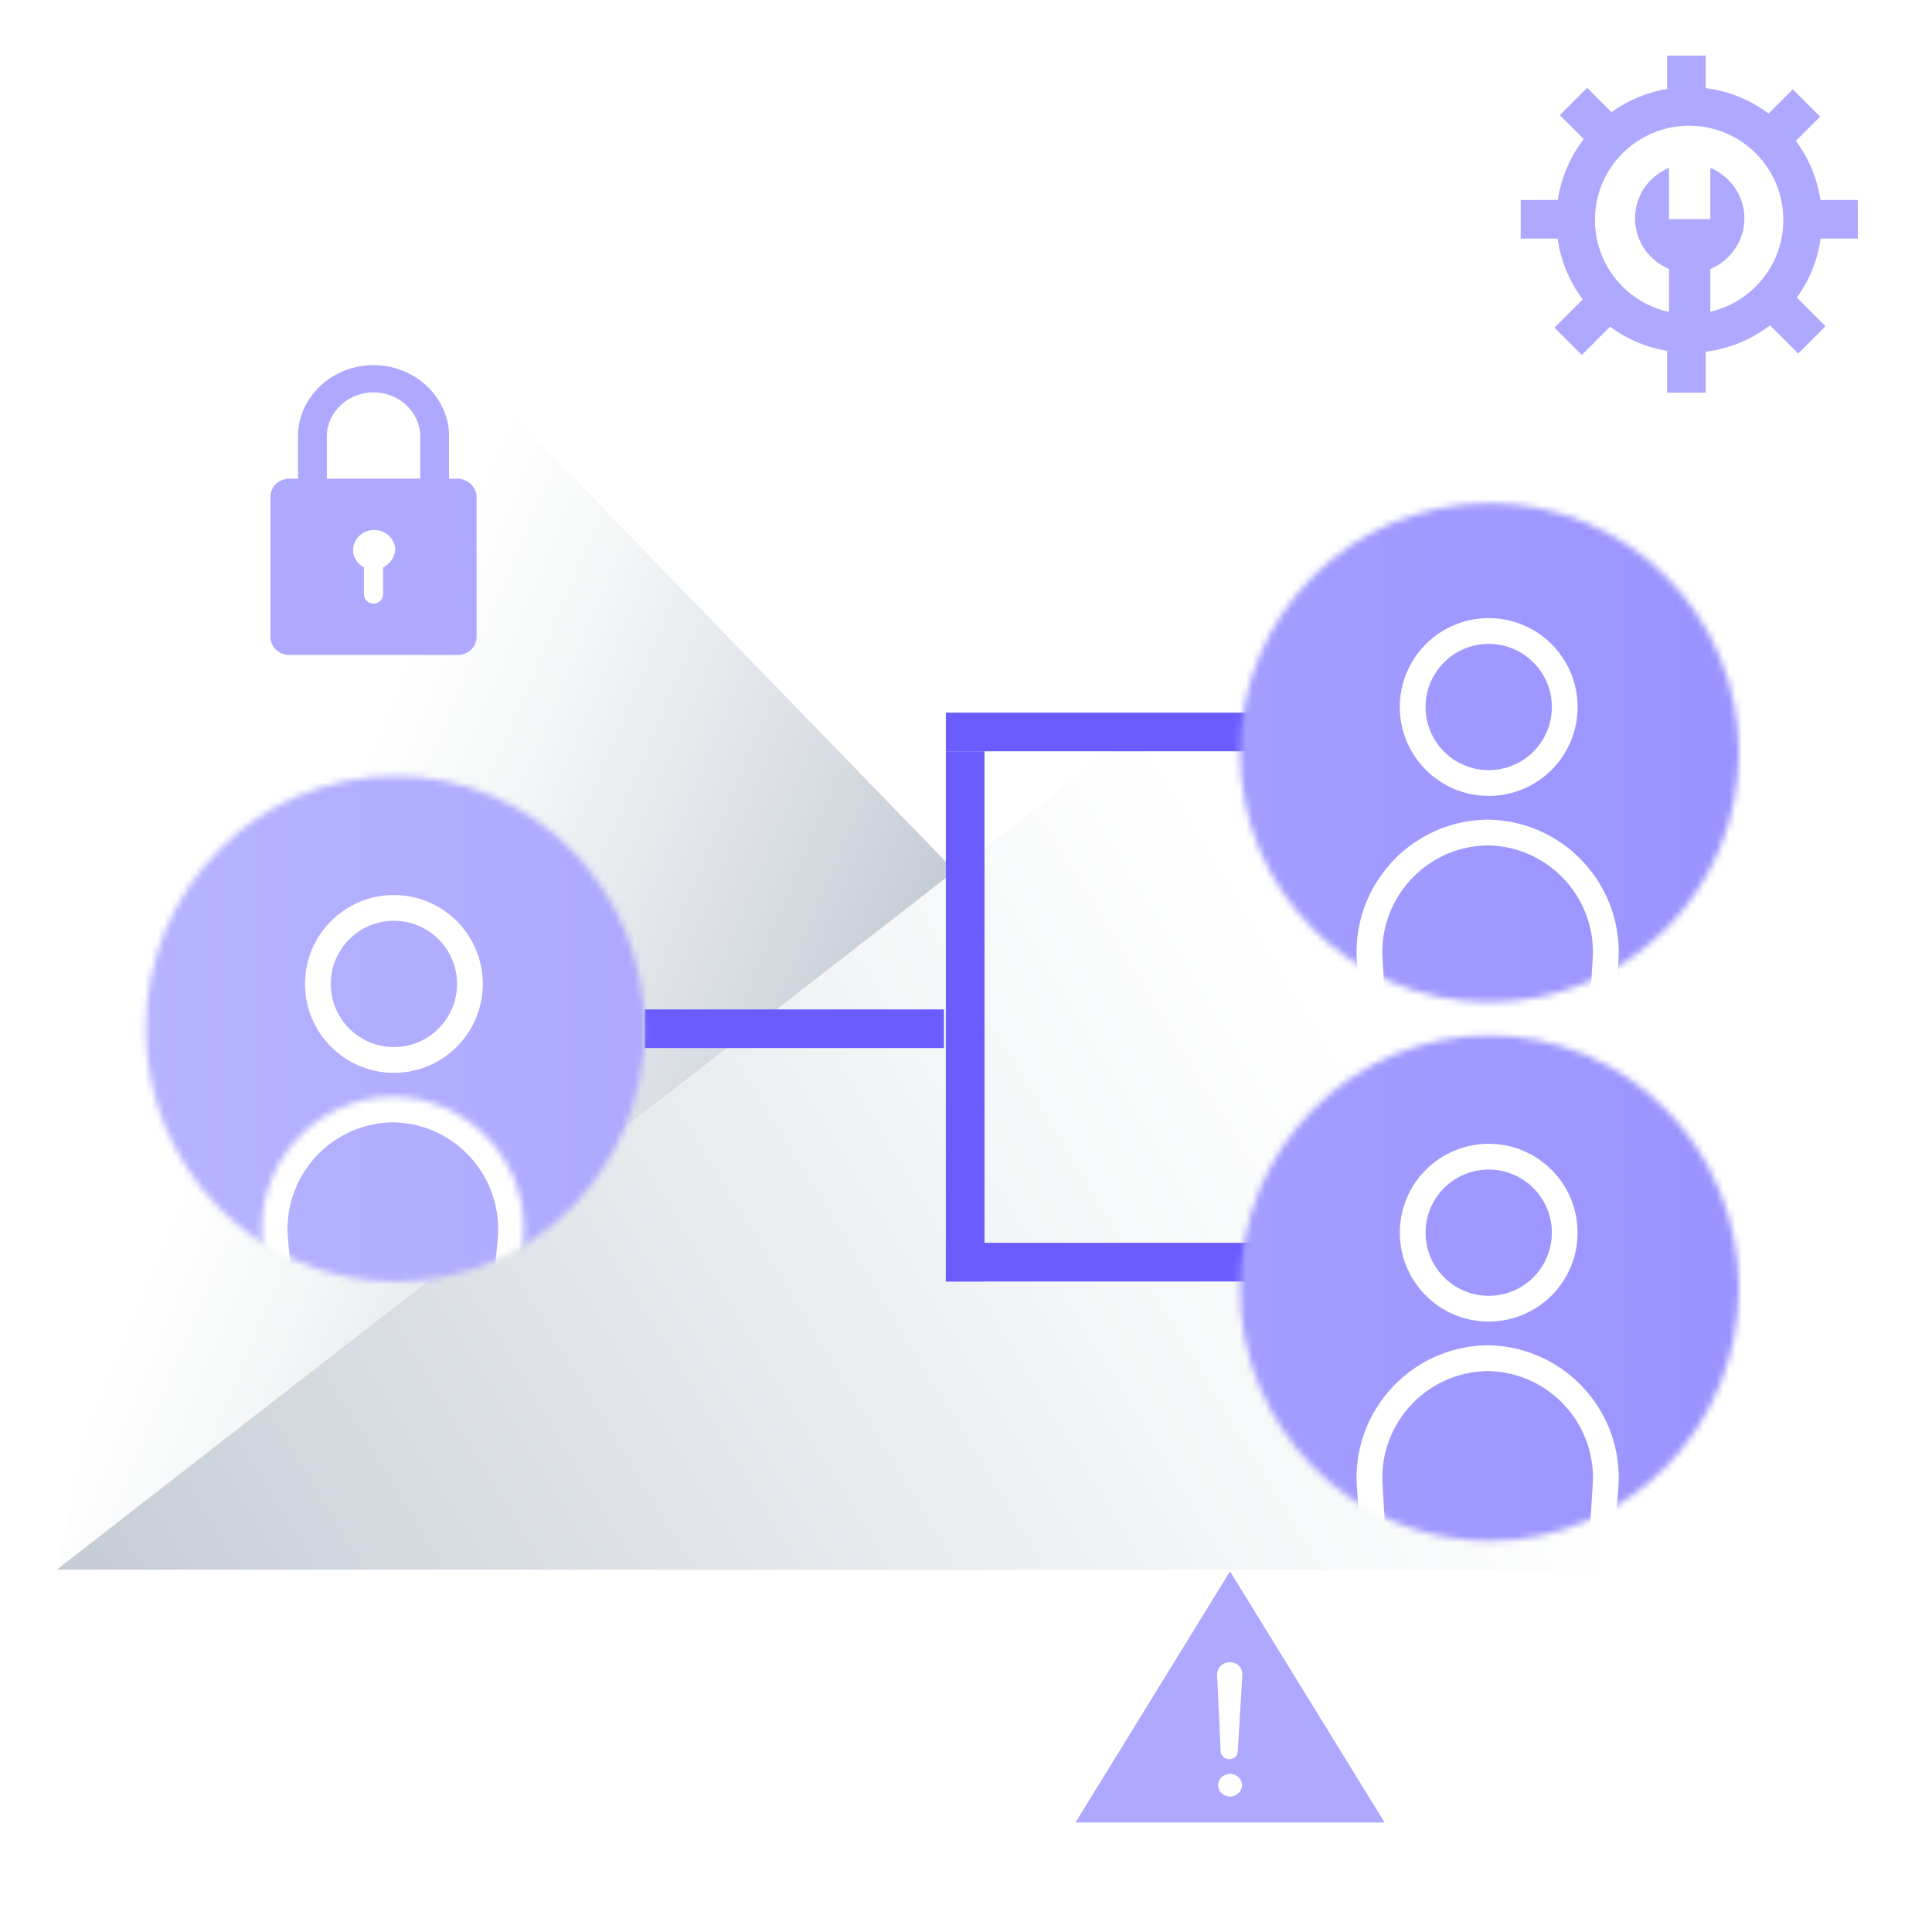 <svg width="300" height="300" viewBox="0 0 300 300" fill="none" xmlns="http://www.w3.org/2000/svg">
<rect x="0" y="0" width="300" height="300" fill="#333333" stroke="none"/>
<g clip-path="url(#clip0_5_86)">
<rect width="300" height="300" fill="white"/>
<path d="M239.938 64.013L248.331 243.777L8.786 243.735L239.938 64.013Z" fill="url(#paint0_linear_5_86)"/>
<path d="M148.262 135.243L8.786 243.735L53.83 37.862L148.262 135.243Z" fill="url(#paint1_linear_5_86)"/>
<path d="M71.019 74.327H69.727V67.764C69.727 61.671 64.46 56.702 58 56.702C51.54 56.702 46.273 61.671 46.273 67.764V74.327H50.745V67.764C50.745 64.014 54.025 60.921 58 60.921C61.975 60.921 65.255 64.014 65.255 67.764V74.327H44.981C43.292 74.327 42 75.546 42 77.139V98.889C42 100.483 43.292 101.702 44.981 101.702H71.019C72.708 101.702 74 100.483 74 98.889V77.139C74 75.639 72.609 74.327 71.019 74.327ZM59.491 88.108V92.327C59.491 93.077 58.795 93.733 58 93.733C57.205 93.733 56.509 93.077 56.509 92.327V88.108C55.516 87.546 54.82 86.608 54.82 85.389C54.82 83.702 56.311 82.296 58.099 82.296C59.888 82.296 61.379 83.702 61.379 85.389C61.279 86.514 60.584 87.546 59.491 88.108Z" fill="#AFA8FF"/>
<path d="M167 283L191 244L215 283H167Z" fill="#AFA8FF"/>
<path d="M191 278.962C192.026 278.962 192.858 278.175 192.858 277.205C192.858 276.234 192.026 275.447 191 275.447C189.974 275.447 189.142 276.234 189.142 277.205C189.142 278.175 189.974 278.962 191 278.962Z" fill="white"/>
<path d="M190.9 273.167C190.147 273.167 189.544 272.597 189.544 271.884L188.992 260.104C188.942 259.011 189.845 258.108 190.95 258.108C192.105 258.108 193.008 259.011 192.908 260.104L192.205 271.837C192.255 272.597 191.653 273.167 190.9 273.167Z" fill="white"/>
<ellipse cx="262.288" cy="34.151" rx="17.626" ry="17.626" stroke="#AFA8FF" stroke-width="6"/>
<line x1="279.934" y1="34.052" x2="288.48" y2="34.052" stroke="#AFA8FF" stroke-width="6"/>
<line x1="236.136" y1="34.052" x2="244.682" y2="34.052" stroke="#AFA8FF" stroke-width="6"/>
<line y1="-3" x2="8.546" y2="-3" transform="matrix(0.707 0.707 -0.707 0.707 273.181 48.856)" stroke="#AFA8FF" stroke-width="6"/>
<line x1="244.333" y1="15.765" x2="250.375" y2="21.808" stroke="#AFA8FF" stroke-width="6"/>
<line x1="261.873" y1="52.429" x2="261.873" y2="60.975" stroke="#AFA8FF" stroke-width="6"/>
<line x1="261.873" y1="8.631" x2="261.873" y2="17.177" stroke="#AFA8FF" stroke-width="6"/>
<line y1="-3" x2="8.546" y2="-3" transform="matrix(-0.707 0.707 -0.707 -0.707 247.415 44.837)" stroke="#AFA8FF" stroke-width="6"/>
<line x1="280.507" y1="15.989" x2="274.464" y2="22.031" stroke="#AFA8FF" stroke-width="6"/>
<mask id="mask0_5_86" style="mask-type:alpha" maskUnits="userSpaceOnUse" x="246" y="18" width="33" height="32">
<path d="M262.346 49.999C271.066 49.999 278.136 42.93 278.136 34.21C278.136 25.489 271.066 18.42 262.346 18.42C253.626 18.42 246.557 25.489 246.557 34.21C246.557 42.93 253.626 49.999 262.346 49.999Z" fill="#C4C4C4"/>
</mask>
<g mask="url(#mask0_5_86)">
<path d="M270.868 33.918C270.868 30.393 268.678 27.348 265.58 26.067V34.025H259.17V26.067C256.072 27.348 253.883 30.34 253.883 33.918C253.883 37.443 256.072 40.488 259.17 41.77V50.369H265.58V41.77C268.678 40.488 270.868 37.443 270.868 33.918Z" fill="#AFA8FF"/>
</g>
<path d="M100.096 159.743H146.574" stroke="#6A5CFF" stroke-width="6"/>
<line x1="146.871" y1="113.661" x2="196.701" y2="113.661" stroke="#6A5CFF" stroke-width="6"/>
<line x1="146.871" y1="195.988" x2="196.701" y2="195.988" stroke="#6A5CFF" stroke-width="6"/>
<line x1="149.871" y1="116.661" x2="149.871" y2="198.988" stroke="#6A5CFF" stroke-width="6"/>
<mask id="mask1_5_86" style="mask-type:alpha" maskUnits="userSpaceOnUse" x="22" y="78" width="248" height="162">
<g style="mix-blend-mode:multiply">
<path fill-rule="evenodd" clip-rule="evenodd" d="M270 116.88C270 138.271 252.659 155.612 231.268 155.612C209.877 155.612 192.536 138.271 192.536 116.88C192.536 95.489 209.877 78.148 231.268 78.148C252.659 78.148 270 95.489 270 116.88ZM100.096 159.743C100.096 181.419 82.755 198.991 61.364 198.991C39.973 198.991 22.633 181.419 22.633 159.743C22.633 138.067 39.973 120.495 61.364 120.495C82.755 120.495 100.096 138.067 100.096 159.743ZM231.268 239.272C252.659 239.272 270 221.7 270 200.024C270 178.348 252.659 160.776 231.268 160.776C209.877 160.776 192.536 178.348 192.536 200.024C192.536 221.7 209.877 239.272 231.268 239.272Z" fill="#867CFF"/>
</g>
</mask>
<g mask="url(#mask1_5_86)">
<g style="mix-blend-mode:multiply">
<path d="M-11.101 123.532L122.239 356.665L423.32 358.55L-11.101 123.532Z" fill="url(#paint2_linear_5_86)"/>
</g>
<g style="mix-blend-mode:multiply">
<path d="M-6.912 88.324L270.323 -88.254L453.143 149.278L-6.912 88.324Z" fill="url(#paint3_linear_5_86)"/>
</g>
<g style="mix-blend-mode:multiply">
<path d="M-6.802 193.191L172.56 16.613L290.839 254.145L-6.802 193.191Z" fill="url(#paint4_linear_5_86)"/>
</g>
<g style="mix-blend-mode:multiply">
<path d="M-174.782 73.527H465.185L304.202 349.753L-174.782 73.527Z" fill="url(#paint5_linear_5_86)"/>
</g>
<circle cx="61.165" cy="152.785" r="11.804" stroke="white" stroke-width="4"/>
<mask id="path-28-inside-1_5_86" fill="white">
<path fill-rule="evenodd" clip-rule="evenodd" d="M60.77 170.275C48.884 170.535 39.646 180.821 40.732 192.724L44.435 233.311H60.77H61.23H77.565L81.269 192.724C82.355 180.821 73.116 170.535 61.23 170.275V170.27C61.153 170.27 61.077 170.271 61 170.272C60.923 170.271 60.847 170.27 60.77 170.27V170.275Z"/>
</mask>
<path d="M40.732 192.724L44.715 192.361L40.732 192.724ZM60.77 170.275L60.857 174.274L64.77 174.189V170.275H60.77ZM44.435 233.311L40.451 233.674L40.783 237.311H44.435V233.311ZM77.565 233.311V237.311H81.217L81.549 233.674L77.565 233.311ZM81.269 192.724L85.252 193.088V193.088L81.269 192.724ZM61.23 170.275H57.23V174.189L61.143 174.274L61.23 170.275ZM61.23 170.27H65.23V166.27H61.23V170.27ZM61 170.272L60.956 174.271L61 174.272L61.044 174.271L61 170.272ZM60.77 170.27V166.27H56.77V170.27H60.77ZM44.715 192.361C43.84 182.771 51.283 174.483 60.857 174.274L60.683 166.276C46.485 166.586 35.451 178.871 36.748 193.088L44.715 192.361ZM48.418 232.947L44.715 192.361L36.748 193.088L40.451 233.674L48.418 232.947ZM60.77 229.311H44.435V237.311H60.77V229.311ZM60.77 237.311H61.23V229.311H60.77V237.311ZM61.23 237.311H77.565V229.311H61.23V237.311ZM81.549 233.674L85.252 193.088L77.285 192.361L73.582 232.947L81.549 233.674ZM85.252 193.088C86.549 178.871 75.515 166.586 61.317 166.276L61.143 174.274C70.717 174.483 78.16 182.771 77.285 192.361L85.252 193.088ZM57.23 170.27V170.275H65.23V170.27H57.23ZM61.044 174.271C61.106 174.271 61.168 174.27 61.23 174.27V166.27C61.139 166.27 61.048 166.271 60.956 166.272L61.044 174.271ZM61.044 166.272C60.953 166.271 60.861 166.27 60.77 166.27V174.27C60.832 174.27 60.895 174.271 60.956 174.271L61.044 166.272ZM56.77 170.27V170.275H64.77V170.27H56.77Z" fill="white" mask="url(#path-28-inside-1_5_86)"/>
<circle cx="231.165" cy="109.785" r="11.804" stroke="white" stroke-width="4"/>
<path d="M230.984 131.272L230.857 131.274C221.283 131.483 213.84 139.771 214.715 149.361L215.375 160.875L211.625 162.375L210.732 149.724C209.756 139.033 217.11 129.646 227.23 127.658C228.377 127.432 229.56 127.302 230.77 127.275V127.27C230.847 127.27 230.924 127.271 231 127.272C231.077 127.271 231.153 127.27 231.23 127.27V127.275C232.44 127.302 233.623 127.432 234.77 127.658C244.89 129.646 252.244 139.033 251.269 149.724L250.375 160.875L246.625 160L247.285 149.361C248.16 139.771 240.717 131.483 231.143 131.274L231.017 131.272L231 131.272L230.984 131.272Z" fill="white"/>
<circle cx="231.165" cy="191.41" r="11.804" stroke="white" stroke-width="4"/>
<path d="M230.984 212.897L230.857 212.899C221.283 213.108 213.84 221.396 214.715 230.986L215.375 242.5L211.625 244L210.732 231.349C209.756 220.658 217.11 211.271 227.23 209.283C228.377 209.057 229.56 208.927 230.77 208.9V208.895C230.847 208.895 230.924 208.896 231 208.897C231.077 208.896 231.153 208.895 231.23 208.895V208.9C232.44 208.927 233.623 209.057 234.77 209.283C244.89 211.271 252.244 220.658 251.269 231.349L250.375 242.5L246.625 241.625L247.285 230.986C248.16 221.396 240.717 213.108 231.143 212.899L231.017 212.897L231 212.897L230.984 212.897Z" fill="white"/>
</g>
</g>
<defs>
<linearGradient id="paint0_linear_5_86" x1="280.924" y1="131.478" x2="32.403" y2="282.573" gradientUnits="userSpaceOnUse">
<stop offset="0.265" stop-color="white"/>
<stop offset="0.46" stop-color="#F4F6F7"/>
<stop offset="0.797" stop-color="#D8DDE3"/>
<stop offset="1" stop-color="#C4CBD4"/>
</linearGradient>
<linearGradient id="paint1_linear_5_86" x1="15.087" y1="129.869" x2="130.145" y2="178.287" gradientUnits="userSpaceOnUse">
<stop offset="0.265" stop-color="white"/>
<stop offset="0.46" stop-color="#F4F6F7"/>
<stop offset="0.797" stop-color="#D8DDE3"/>
<stop offset="1" stop-color="#C4CBD4"/>
</linearGradient>
<linearGradient id="paint2_linear_5_86" x1="-11.101" y1="358.55" x2="423.32" y2="358.55" gradientUnits="userSpaceOnUse">
<stop stop-color="#CCCCFF"/>
<stop offset="0.979" stop-color="#867CFF"/>
</linearGradient>
<linearGradient id="paint3_linear_5_86" x1="-6.912" y1="149.278" x2="453.143" y2="149.278" gradientUnits="userSpaceOnUse">
<stop stop-color="#CCCCFF"/>
<stop offset="0.979" stop-color="#867CFF"/>
</linearGradient>
<linearGradient id="paint4_linear_5_86" x1="-6.802" y1="254.145" x2="290.839" y2="254.145" gradientUnits="userSpaceOnUse">
<stop stop-color="#CCCCFF"/>
<stop offset="0.979" stop-color="#867CFF"/>
</linearGradient>
<linearGradient id="paint5_linear_5_86" x1="-174.782" y1="349.753" x2="465.185" y2="349.753" gradientUnits="userSpaceOnUse">
<stop stop-color="#CCCCFF"/>
<stop offset="0.979" stop-color="#867CFF"/>
</linearGradient>
<clipPath id="clip0_5_86">
<rect width="300" height="300" fill="white"/>
</clipPath>
</defs>
</svg>
